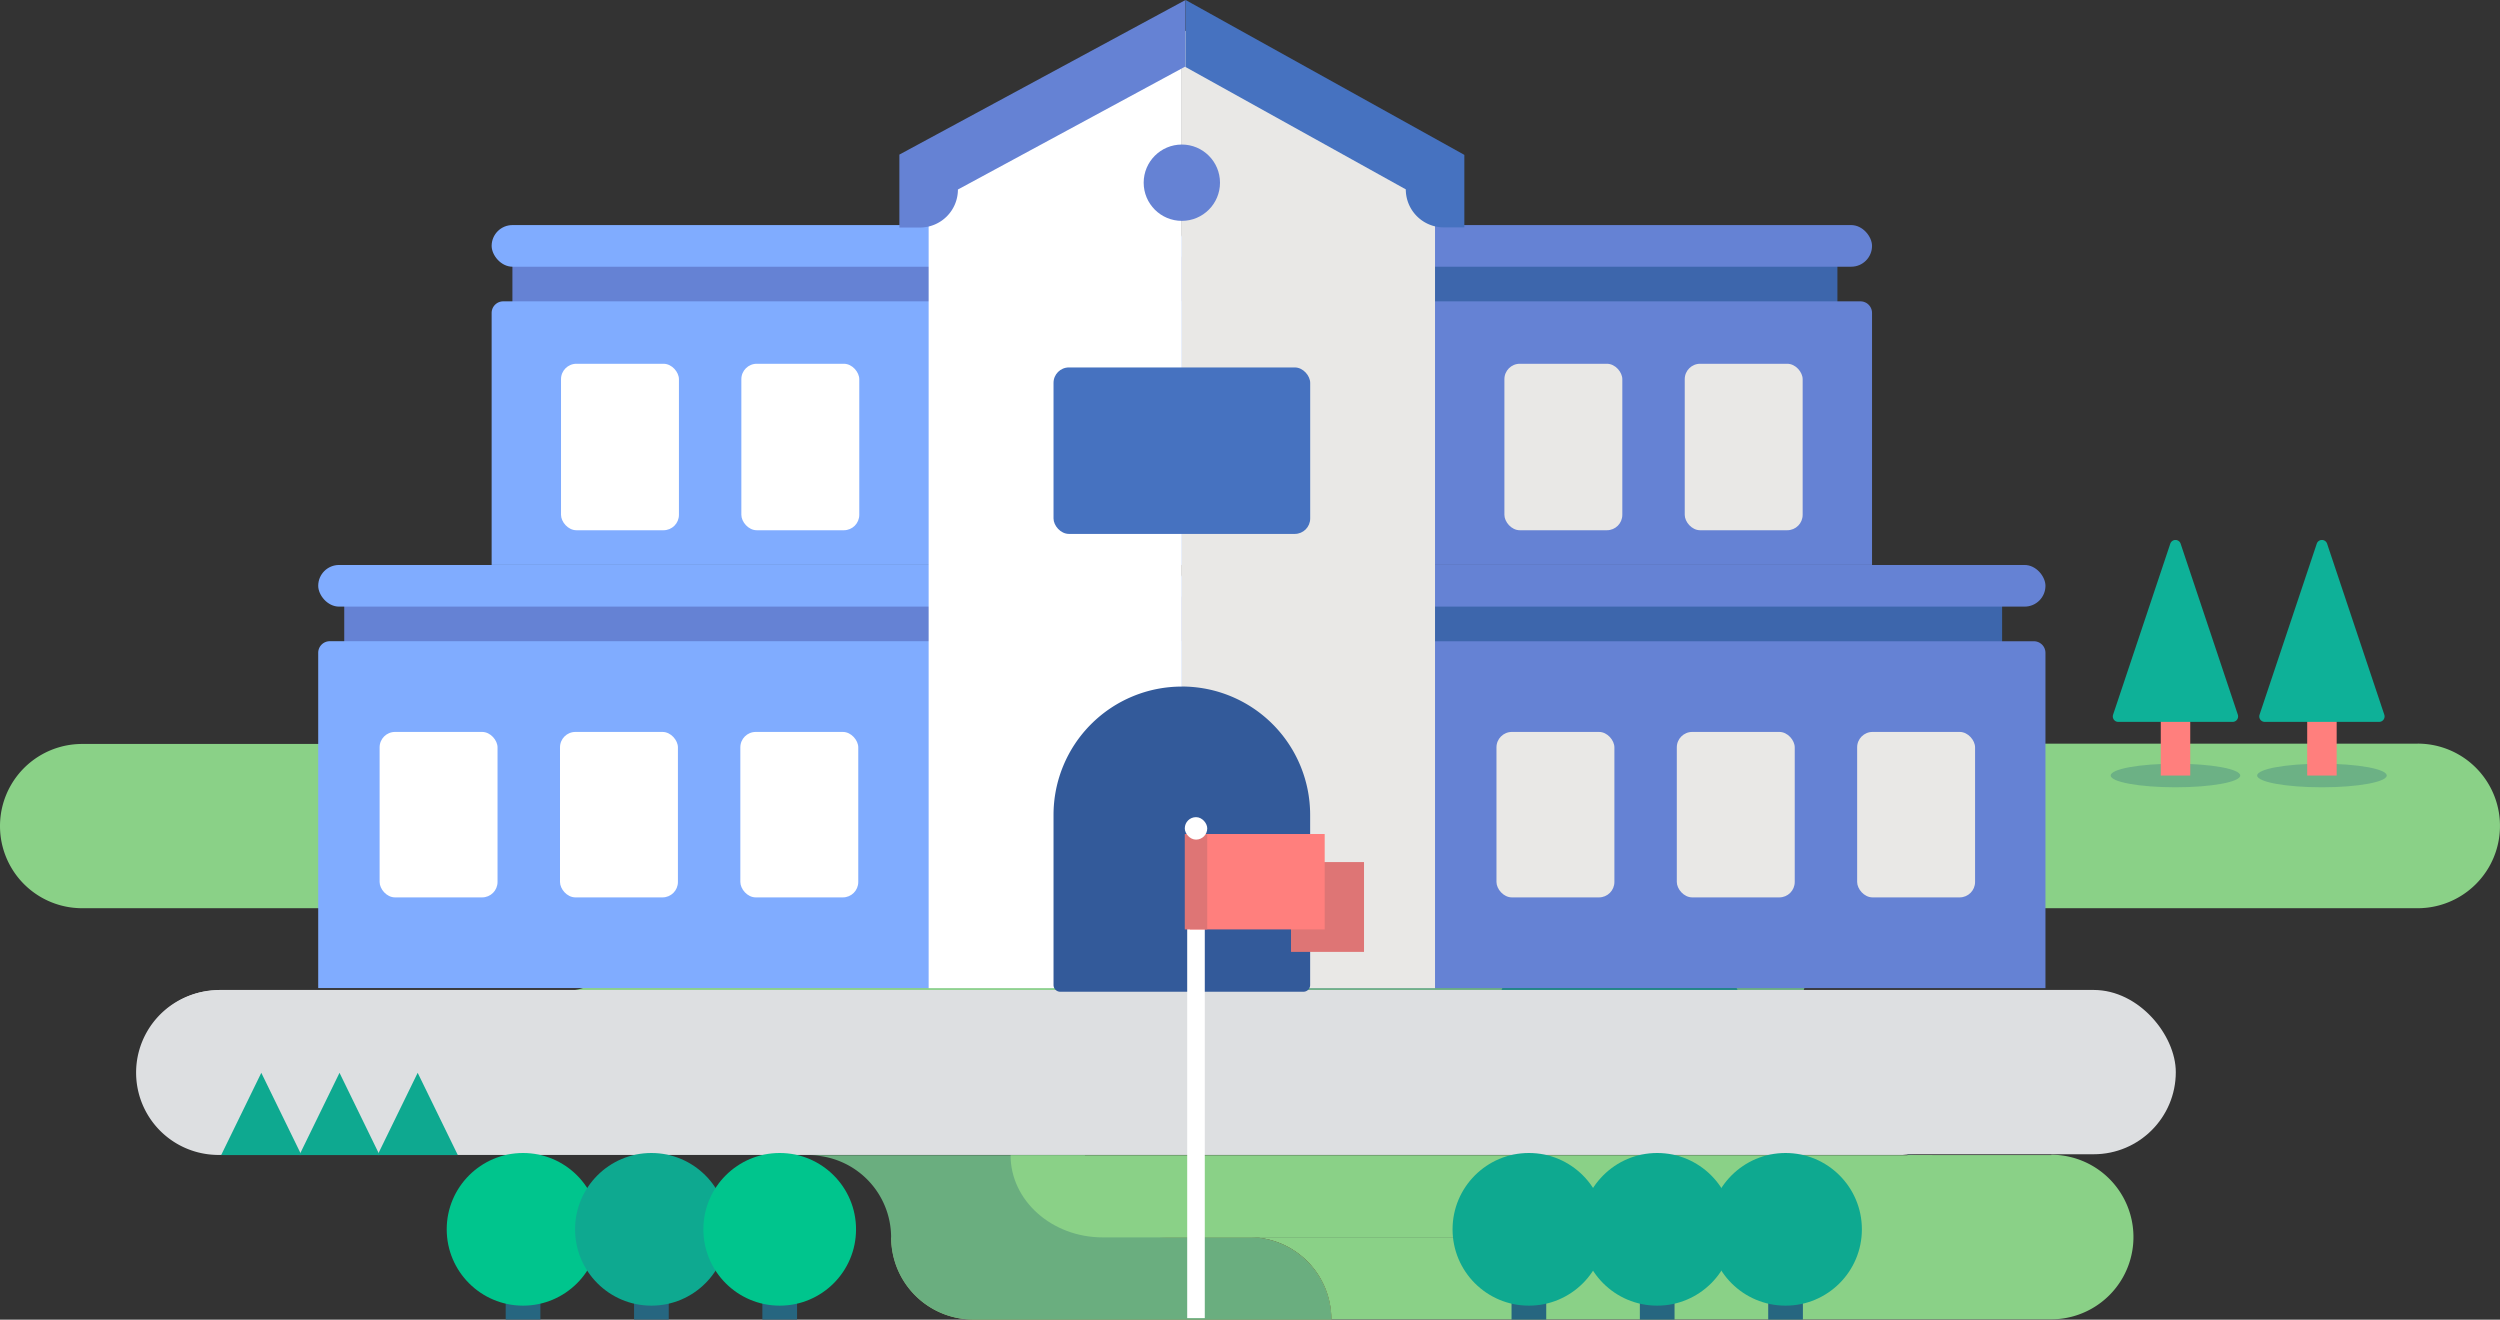 <?xml version="1.0" encoding="UTF-8"?>
<svg xmlns="http://www.w3.org/2000/svg" viewBox="0 0 517.5 273.17">
  <rect x="0" y="0" width="517.5" height="273.17" fill="#333333" stroke="none"/>
  <defs>
    <style>.cls-1,.cls-14,.cls-20{fill:#266680;}.cls-1{opacity:0.66;}.cls-2{fill:#8ad187;}.cls-3{fill:#dddfe1;}.cls-4{fill:#6aae7f;}.cls-5{fill:#a3c069;}.cls-6{fill:#1b8380;}.cls-7{fill:#6582d4;}.cls-8{fill:#4672c0;}.cls-9{fill:#2a4a80;opacity:0.31;}.cls-10{fill:#80acff;}.cls-11{fill:#fff;}.cls-12{fill:#e9e8e6;}.cls-13{fill:#335a9a;}.cls-15{fill:#00c58d;}.cls-16{fill:#0ea990;}.cls-17{fill:none;stroke:#fff;stroke-linecap:square;stroke-miterlimit:10;stroke-width:3.64px;}.cls-18{fill:#de7575;}.cls-19{fill:#ff7f7d;}.cls-20{opacity:0.3;}.cls-21{fill:#0eb198;}</style>
  </defs>
  <title>School</title>
  <g id="Layer_2">
    <g id="Layer_3">
      <path class="cls-1" d="M158.09,171h19.34a25.56,25.56,0,0,1,24.09-17H141.06A17,17,0,0,0,158.09,171Z"></path>
      <path class="cls-2" d="M500.46,153.94H383.78A25.55,25.55,0,0,1,407.87,188h92.59a17,17,0,0,0,0-34.07Z"></path>
      <path class="cls-1" d="M394.85,239.1h2.56q-1.3,0-2.56-.13S394.85,239.06,394.85,239.1Z"></path>
      <path class="cls-3" d="M394.85,239A25.56,25.56,0,0,1,373.32,205H45.21a17,17,0,0,0,0,34.07H394.85S394.85,239,394.85,239Z"></path>
      <path class="cls-1" d="M407.87,171H227.93a17,17,0,0,1,17,17H407.87a25.58,25.58,0,0,0,0-17Z"></path>
      <path class="cls-1" d="M407.87,171a25.56,25.56,0,0,0-24.09-17H201.52a25.56,25.56,0,0,0-24.09,17H407.87Z"></path>
      <path class="cls-1" d="M407.87,171a25.56,25.56,0,0,0-24.09-17H201.52a25.56,25.56,0,0,0-24.09,17H407.87Z"></path>
      <path class="cls-4" d="M407.87,171a25.56,25.56,0,0,0-24.09-17H141.06a17,17,0,0,0,17,17h69.84a17,17,0,1,1,0,34.07H373.32a25.56,25.56,0,0,1,24.09-17h10.46a25.58,25.58,0,0,0,0-17Z"></path>
      <path class="cls-2" d="M227.93,171H158.09a17,17,0,0,1-17-17H17A17,17,0,0,0,17,188H117.21a8.52,8.52,0,1,1,0,17H227.93a17,17,0,1,0,0-34.07Z"></path>
      <path class="cls-2" d="M424.66,239.1H394.85a17,17,0,0,1-17,17H258.59a17,17,0,0,1,17,17h149a17,17,0,1,0,0-34.07Z"></path>
      <path class="cls-5" d="M258.59,256.14h-74.1a17,17,0,0,0,17,17h74.1A17,17,0,0,0,258.59,256.14Z"></path>
      <path class="cls-4" d="M258.59,256.14h-17a17,17,0,0,1-17-17H167.46a17,17,0,0,1,17,17,17,17,0,0,0,17,17h74.1A17,17,0,0,0,258.59,256.14Z"></path>
      <rect class="cls-3" x="394.85" y="210.15" width="34.07" height="16.18" rx="8.09" ry="8.09"></rect>
      <polygon class="cls-2" points="117.21 136.9 108.9 153.94 125.52 153.94 117.21 136.9"></polygon>
      <polygon class="cls-2" points="133.39 136.9 125.08 153.94 141.7 153.94 133.39 136.9"></polygon>
      <polygon class="cls-2" points="149.57 136.9 141.26 153.94 157.88 153.94 149.57 136.9"></polygon>
      <polygon class="cls-6" points="319.06 188 310.75 205.04 327.36 205.04 319.06 188"></polygon>
      <polygon class="cls-6" points="335.24 172.67 326.93 205.04 343.55 205.04 335.24 172.67"></polygon>
      <polygon class="cls-6" points="351.42 188 343.11 205.04 359.73 205.04 351.42 188"></polygon>
      <path class="cls-2" d="M228.27,256.14H380.89c10.54,0,19.08-7.63,19.08-17H209.19C209.19,248.51,217.73,256.14,228.27,256.14Z"></path>
      <rect class="cls-3" x="28.49" y="204.92" width="421.9" height="34.01" rx="17" ry="17"></rect>
      <rect class="cls-7" x="106.07" y="52.33" width="139.13" height="15.8"></rect>
      <rect class="cls-8" x="245.2" y="52.33" width="135.13" height="15.8"></rect>
      <rect class="cls-7" x="71.26" y="122.69" width="173.94" height="15.8"></rect>
      <rect class="cls-8" x="245.2" y="122.69" width="169.23" height="15.8"></rect>
      <rect class="cls-9" x="245.2" y="52.33" width="135.13" height="15.8"></rect>
      <rect class="cls-9" x="245.2" y="122.69" width="169.23" height="15.8"></rect>
      <rect class="cls-7" x="245.2" y="46.59" width="142.31" height="8.62" rx="4.31" ry="4.31"></rect>
      <rect class="cls-10" x="101.77" y="46.59" width="143.43" height="8.62" rx="4.31" ry="4.31"></rect>
      <rect class="cls-7" x="245.2" y="116.95" width="178.21" height="8.62" rx="4.31" ry="4.31"></rect>
      <rect class="cls-10" x="65.87" y="116.95" width="179.33" height="8.62" rx="4.31" ry="4.31"></rect>
      <path class="cls-7" d="M385.11,62.38H246.41v54.56h141.1V64.78A2.4,2.4,0,0,0,385.11,62.38Z"></path>
      <path class="cls-7" d="M421,132.74H246.41v71.8h177V135.14A2.4,2.4,0,0,0,421,132.74Z"></path>
      <path class="cls-10" d="M101.77,64.78v52.16H246.41V62.38H104.17A2.4,2.4,0,0,0,101.77,64.78Z"></path>
      <path class="cls-10" d="M65.87,135.14v69.39H246.41v-71.8H68.27A2.4,2.4,0,0,0,65.87,135.14Z"></path>
      <polygon class="cls-11" points="192.23 35.1 192.23 204.54 244.64 204.54 244.64 6.77 192.23 35.1"></polygon>
      <polygon class="cls-12" points="297.05 35.1 245.36 6.38 244.64 6.77 244.64 204.54 297.05 204.54 297.05 35.1"></polygon>
      <path class="cls-13" d="M244.64,142.11h0a26.56,26.56,0,0,1,26.56,26.56V203.9a1.39,1.39,0,0,1-1.39,1.39H219.47a1.39,1.39,0,0,1-1.39-1.39V168.68a26.56,26.56,0,0,1,26.56-26.56Z"></path>
      <rect class="cls-8" x="218.08" y="76.06" width="53.13" height="34.46" rx="3.19" ry="3.19"></rect>
      <circle class="cls-7" cx="244.64" cy="37.82" r="7.9"></circle>
      <rect class="cls-12" x="311.41" y="75.3" width="24.41" height="34.46" rx="3.19" ry="3.19"></rect>
      <rect class="cls-12" x="348.74" y="75.3" width="24.41" height="34.46" rx="3.19" ry="3.19"></rect>
      <rect class="cls-11" x="116.13" y="75.3" width="24.41" height="34.46" rx="3.19" ry="3.19"></rect>
      <rect class="cls-11" x="153.46" y="75.3" width="24.41" height="34.46" rx="3.19" ry="3.19"></rect>
      <rect class="cls-12" x="309.77" y="151.51" width="24.41" height="34.25" rx="3.19" ry="3.19"></rect>
      <rect class="cls-12" x="347.1" y="151.51" width="24.41" height="34.25" rx="3.19" ry="3.19"></rect>
      <rect class="cls-12" x="384.43" y="151.51" width="24.41" height="34.25" rx="3.19" ry="3.19"></rect>
      <rect class="cls-11" x="78.58" y="151.51" width="24.41" height="34.25" rx="3.19" ry="3.19"></rect>
      <rect class="cls-11" x="115.92" y="151.51" width="24.41" height="34.25" rx="3.19" ry="3.19"></rect>
      <rect class="cls-11" x="153.25" y="151.51" width="24.41" height="34.25" rx="3.19" ry="3.19"></rect>
      <rect class="cls-14" x="104.68" y="264.52" width="7.18" height="8.62"></rect>
      <circle class="cls-15" cx="108.27" cy="254.47" r="15.8"></circle>
      <rect class="cls-14" x="131.25" y="264.52" width="7.18" height="8.62"></rect>
      <circle class="cls-16" cx="134.84" cy="254.47" r="15.8"></circle>
      <rect class="cls-14" x="157.81" y="264.52" width="7.18" height="8.62"></rect>
      <circle class="cls-15" cx="161.4" cy="254.47" r="15.8"></circle>
      <rect class="cls-14" x="312.89" y="264.52" width="7.18" height="8.62"></rect>
      <circle class="cls-16" cx="316.48" cy="254.47" r="15.8"></circle>
      <rect class="cls-14" x="339.45" y="264.52" width="7.18" height="8.62"></rect>
      <circle class="cls-16" cx="343.04" cy="254.47" r="15.8"></circle>
      <rect class="cls-14" x="366.02" y="264.52" width="7.18" height="8.62"></rect>
      <circle class="cls-16" cx="369.61" cy="254.47" r="15.8"></circle>
      <line class="cls-17" x1="247.57" y1="173.39" x2="247.57" y2="271.03"></line>
      <rect class="cls-18" x="267.24" y="178.45" width="15.11" height="18.59"></rect>
      <rect class="cls-19" x="246.32" y="172.64" width="27.89" height="19.75"></rect>
      <rect class="cls-18" x="245.25" y="172.64" width="4.65" height="19.75"></rect>
      <rect class="cls-11" x="245.25" y="169.15" width="4.65" height="4.65" rx="2.32" ry="2.32"></rect>
      <path class="cls-7" d="M245.4,0,186.17,32v15.1h4.25a7.87,7.87,0,0,0,7.87-7.87h0l47-25.42.1.06V0Z"></path>
      <path class="cls-8" d="M245.42,0V13.88L291,39.2v0a7.87,7.87,0,0,0,7.87,7.87h4.25V32.06Z"></path>
      <polygon class="cls-16" points="54.09 222.07 45.78 239.1 62.4 239.1 54.09 222.07"></polygon>
      <polygon class="cls-16" points="70.28 222.07 61.97 239.1 78.58 239.1 70.28 222.07"></polygon>
      <polygon class="cls-16" points="86.46 222.07 78.15 239.1 94.77 239.1 86.46 222.07"></polygon>
      <ellipse class="cls-20" cx="450.32" cy="160.53" rx="13.41" ry="2.44"></ellipse>
      <rect class="cls-19" x="447.28" y="144.69" width="6.1" height="15.85"></rect>
      <path class="cls-21" d="M449.25,112.54l-11.84,35.4a1.13,1.13,0,0,0,1.07,1.49h23.68a1.13,1.13,0,0,0,1.07-1.49l-11.84-35.4A1.13,1.13,0,0,0,449.25,112.54Z"></path>
      <ellipse class="cls-20" cx="480.64" cy="160.53" rx="13.41" ry="2.44"></ellipse>
      <rect class="cls-19" x="477.59" y="144.69" width="6.1" height="15.85"></rect>
      <path class="cls-21" d="M479.57,112.54l-11.84,35.4a1.13,1.13,0,0,0,1.07,1.49h23.68a1.13,1.13,0,0,0,1.07-1.49l-11.84-35.4A1.13,1.13,0,0,0,479.57,112.54Z"></path>
    </g>
  </g>
</svg>
